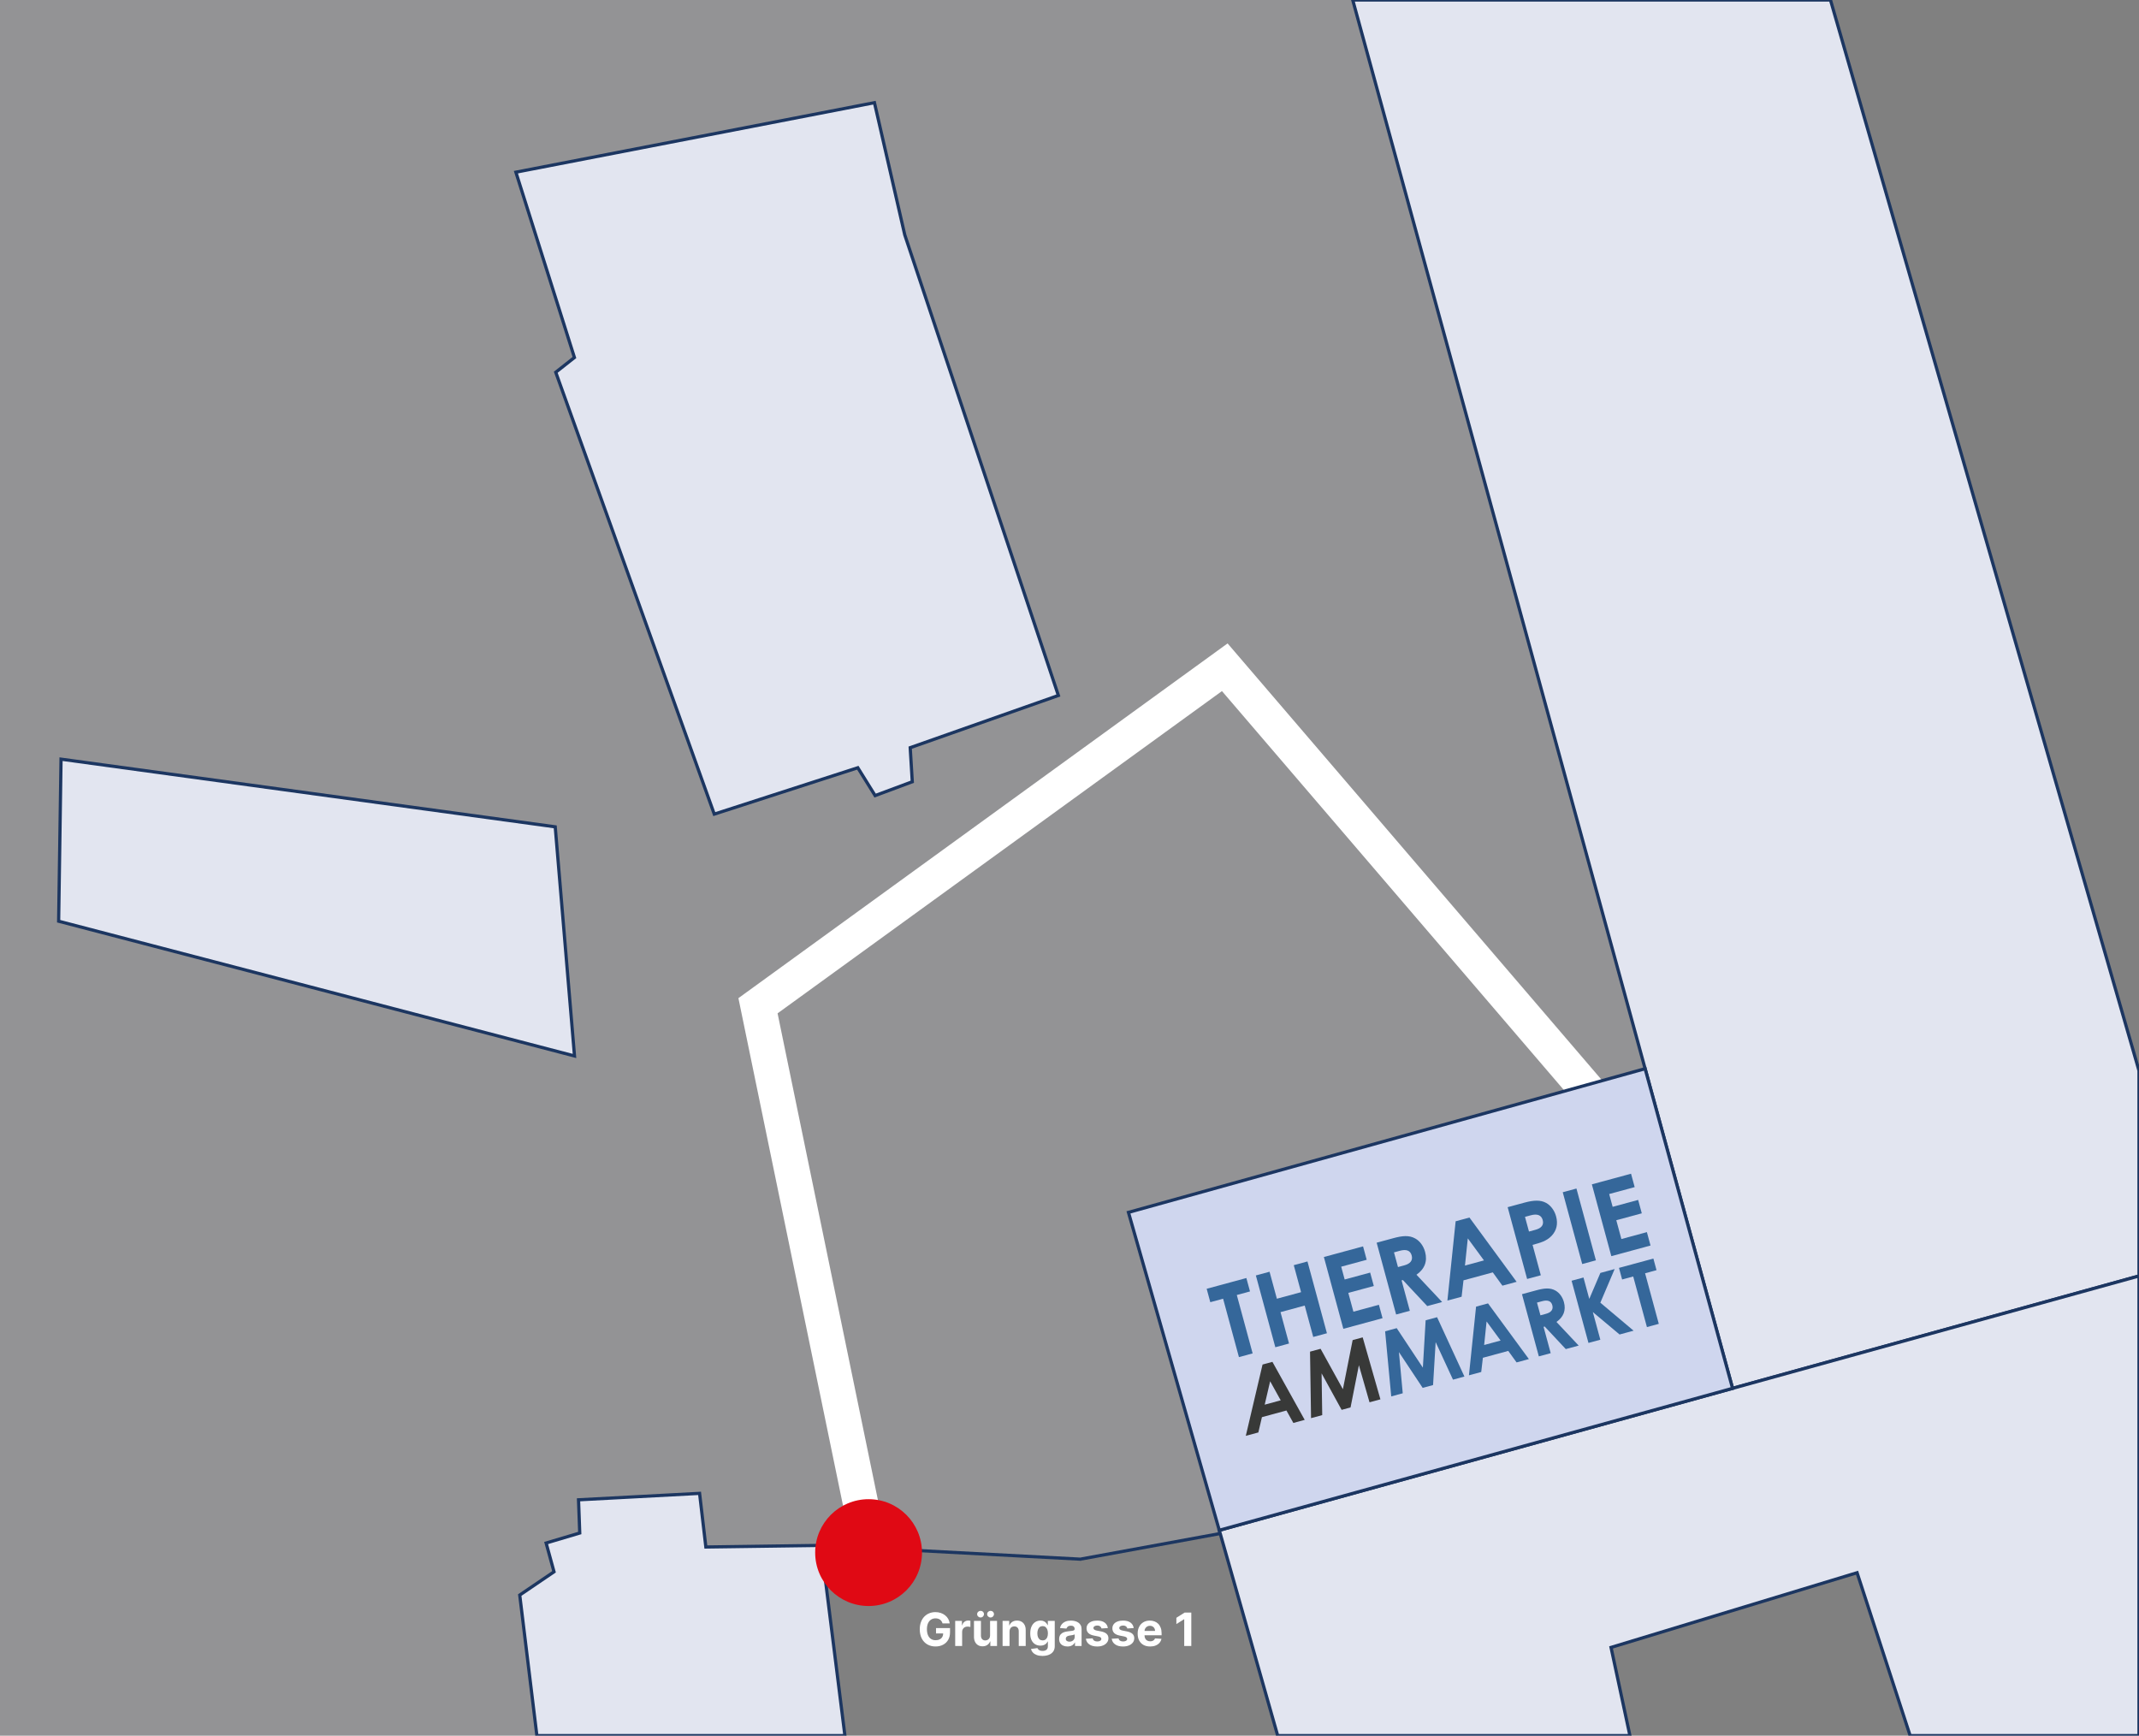 <svg xmlns="http://www.w3.org/2000/svg" viewBox="0 0 2000 1622.86"><rect x="0" y="0" width="2000" height="1622.86" fill="#808080" stroke="none"/><defs><style>.c{opacity:.19;}.c,.d,.e,.f,.g{stroke-width:0px;}.c,.h{fill:#e2e5f0;}.d{fill:#383938;}.h,.i,.j{stroke-miterlimit:10;}.h,.j{stroke:#1c3661;stroke-width:3px;}.e{fill:#35679a;}.f{fill:#e00914;}.g{fill:#fff;}.i{fill:none;stroke:#fff;stroke-width:33px;}.j{fill:#cfd6ee;}</style></defs><g id="a"><polygon class="c" points="0 0 0 1622.86 502 1622.86 485.96 1491.42 518.01 1469.66 510.63 1442.76 542.07 1433.41 540.93 1402.35 654.12 1396.33 659.98 1446.48 762.64 1445.07 1011.18 1457.91 1140.52 1433.95 1055.13 1133.6 1538.21 999.26 1264.34 -1.79 0 0"></polygon></g><g id="b"><polygon class="h" points="1264.83 0 1619.98 1298.14 2000 1193.06 2000 1001.15 1711.53 0 1264.83 0"></polygon><polygon class="h" points="482.36 160.99 537.1 334.29 519.64 348.07 667.86 761.22 802.07 717.86 818.26 743.89 853 730.95 851.06 699.09 989.59 650.28 845.97 219.62 817.62 96.01 482.36 160.99"></polygon><polygon class="h" points="537.17 987.35 54.83 861.35 57.07 709.84 519.14 773.11 537.17 987.35"></polygon><polygon class="h" points="502 1622.86 485.96 1491.42 518.01 1469.66 510.63 1442.76 542.07 1433.41 540.93 1402.35 654.12 1396.33 659.98 1446.48 767.74 1445 790 1622.86 502 1622.86"></polygon><polygon class="h" points="1140.05 1430.84 2000 1193.06 2000 1622.86 1786 1622.86 1736.39 1470.53 1506.35 1540.37 1524 1622.86 1194.66 1622.86 1140.05 1430.84"></polygon><line class="h" x1="767.74" y1="1445" x2="1011.18" y2="1457.91"></line><line class="h" x1="1011.04" y1="1457.68" x2="1140.52" y2="1433.95"></line><polyline class="i" points="1487.36 1023.13 1145.18 623.89 708.74 940.4 816.62 1463.72"></polyline><circle class="f" cx="812.14" cy="1451.72" r="49.94"></circle><polygon class="j" points="1055.13 1133.6 1538.21 999.26 1619.98 1298.14 1140.05 1430.84 1055.13 1133.6"></polygon><path class="g" d="M881.27,1517.88c-.21-.74-.51-1.4-.9-1.98-.39-.58-.86-1.06-1.41-1.47s-1.19-.71-1.89-.92-1.49-.32-2.34-.32c-1.6,0-3,.4-4.21,1.19-1.21.79-2.15,1.95-2.82,3.46s-1.01,3.36-1.01,5.54.33,4.03.99,5.56c.66,1.53,1.6,2.69,2.81,3.49,1.21.8,2.64,1.2,4.29,1.2,1.5,0,2.78-.27,3.84-.8,1.06-.53,1.88-1.29,2.44-2.27s.85-2.13.85-3.47l1.34.2h-8.06v-4.98h13.09v3.94c0,2.75-.58,5.11-1.74,7.08s-2.76,3.49-4.79,4.55-4.37,1.6-6.99,1.6c-2.93,0-5.51-.65-7.73-1.95s-3.95-3.15-5.18-5.54-1.85-5.25-1.85-8.54c0-2.54.37-4.8,1.11-6.79.74-1.99,1.77-3.68,3.11-5.06s2.89-2.44,4.66-3.16c1.77-.72,3.69-1.08,5.76-1.08,1.77,0,3.42.26,4.95.77,1.53.51,2.88,1.24,4.07,2.18,1.19.94,2.16,2.05,2.91,3.34.75,1.29,1.24,2.71,1.45,4.25h-6.72Z"></path><path class="g" d="M893.12,1539.04v-23.45h6.31v4.09h.24c.43-1.46,1.15-2.56,2.15-3.31s2.17-1.12,3.48-1.12c.33,0,.68.02,1.05.06.38.04.71.1.99.17v5.77c-.31-.09-.73-.17-1.27-.25-.54-.07-1.03-.11-1.48-.11-.96,0-1.81.21-2.56.62-.75.41-1.34.99-1.77,1.72-.43.73-.65,1.58-.65,2.54v13.27h-6.51Z"></path><path class="g" d="M925.74,1529.06v-13.47h6.5v23.45h-6.25v-4.26h-.24c-.53,1.38-1.41,2.48-2.63,3.31-1.23.83-2.72,1.25-4.48,1.25-1.57,0-2.95-.36-4.14-1.07-1.19-.71-2.12-1.73-2.79-3.04-.67-1.31-1.01-2.89-1.02-4.72v-14.93h6.51v13.77c0,1.38.38,2.48,1.11,3.28.73.8,1.72,1.21,2.95,1.21.78,0,1.52-.18,2.2-.54s1.23-.9,1.66-1.61.63-1.59.62-2.64ZM916.85,1512.38c-.88,0-1.63-.31-2.26-.92-.63-.62-.95-1.35-.95-2.19s.32-1.6.95-2.2c.63-.6,1.38-.9,2.26-.9s1.64.3,2.25.9c.62.6.92,1.33.92,2.2s-.31,1.58-.92,2.19c-.62.62-1.37.92-2.25.92ZM926.2,1512.38c-.88,0-1.63-.31-2.26-.92-.63-.62-.95-1.35-.95-2.19s.32-1.6.95-2.2c.63-.6,1.38-.9,2.26-.9s1.64.3,2.25.9c.62.6.92,1.33.92,2.2s-.31,1.58-.92,2.19c-.62.62-1.37.92-2.25.92Z"></path><path class="g" d="M943.94,1525.48v13.56h-6.51v-23.45h6.2v4.14h.27c.52-1.36,1.39-2.45,2.61-3.25,1.22-.8,2.7-1.2,4.44-1.2,1.63,0,3.05.36,4.26,1.07,1.21.71,2.15,1.73,2.83,3.05s1.01,2.89,1.01,4.71v14.93h-6.51v-13.77c.01-1.44-.36-2.56-1.1-3.37-.74-.81-1.77-1.21-3.07-1.21-.88,0-1.65.19-2.31.57-.67.38-1.19.92-1.56,1.64-.37.72-.56,1.58-.57,2.59Z"></path><path class="g" d="M974.74,1548.33c-2.11,0-3.91-.29-5.41-.86-1.5-.58-2.7-1.36-3.58-2.34-.89-.99-1.46-2.1-1.73-3.33l6.02-.81c.18.47.47.91.87,1.31.4.41.92.74,1.58.98.66.25,1.46.37,2.41.37,1.41,0,2.58-.34,3.5-1.03.92-.69,1.38-1.83,1.38-3.44v-4.29h-.28c-.29.65-.71,1.27-1.28,1.85s-1.3,1.05-2.2,1.42c-.89.37-1.96.55-3.21.55-1.76,0-3.36-.41-4.8-1.23-1.44-.82-2.59-2.08-3.44-3.77s-1.27-3.84-1.27-6.44.43-4.88,1.3-6.66,2.02-3.12,3.46-4,3.02-1.33,4.74-1.33c1.31,0,2.41.22,3.3.66.89.44,1.6.99,2.15,1.65.54.66.96,1.3,1.26,1.93h.24v-3.94h6.46v23.68c0,2-.49,3.66-1.47,5.01-.98,1.34-2.33,2.35-4.05,3.03-1.73.68-3.71,1.02-5.95,1.02ZM974.88,1533.82c1.05,0,1.94-.26,2.66-.79s1.29-1.28,1.68-2.26.59-2.16.59-3.54-.19-2.57-.58-3.58c-.39-1.01-.95-1.8-1.68-2.36-.73-.56-1.62-.84-2.67-.84s-1.97.29-2.7.86-1.29,1.37-1.66,2.39c-.38,1.02-.57,2.19-.57,3.53s.19,2.52.57,3.5.94,1.74,1.66,2.27c.73.54,1.63.8,2.7.8Z"></path><path class="g" d="M998.09,1539.49c-1.5,0-2.83-.26-4-.79s-2.09-1.3-2.77-2.34-1.02-2.32-1.02-3.87c0-1.3.24-2.4.72-3.28s1.13-1.6,1.96-2.14c.82-.54,1.76-.95,2.82-1.22,1.05-.27,2.16-.47,3.32-.58,1.36-.14,2.46-.28,3.3-.4.83-.13,1.44-.32,1.82-.57.38-.25.56-.63.56-1.13v-.09c0-.97-.3-1.71-.91-2.24s-1.46-.79-2.57-.79c-1.17,0-2.1.26-2.79.77-.69.51-1.15,1.16-1.38,1.93l-6.02-.49c.3-1.42.91-2.66,1.8-3.7.9-1.04,2.05-1.85,3.47-2.41,1.42-.57,3.07-.85,4.94-.85,1.3,0,2.55.15,3.75.46s2.26.78,3.19,1.42,1.67,1.46,2.21,2.47c.54,1,.81,2.2.81,3.6v15.82h-6.17v-3.25h-.18c-.38.73-.88,1.38-1.51,1.93-.63.56-1.39.99-2.28,1.3-.89.31-1.91.46-3.07.46ZM999.95,1535c.96,0,1.8-.19,2.53-.57.73-.38,1.31-.9,1.73-1.55s.63-1.39.63-2.21v-2.49c-.2.13-.48.25-.83.36-.35.11-.75.2-1.18.29-.44.09-.88.16-1.31.23-.44.07-.83.12-1.19.18-.76.11-1.43.29-2,.53-.57.24-1.01.57-1.33.99-.32.41-.47.92-.47,1.53,0,.89.32,1.56.97,2.02s1.47.69,2.47.69Z"></path><path class="g" d="M1035.86,1522.28l-5.96.37c-.1-.51-.32-.97-.66-1.38-.34-.41-.78-.74-1.32-.99-.54-.25-1.19-.37-1.95-.37-1.01,0-1.86.21-2.55.63s-1.04.98-1.04,1.69c0,.56.22,1.03.67,1.42s1.22.7,2.31.93l4.25.85c2.28.47,3.98,1.22,5.1,2.26,1.12,1.04,1.68,2.4,1.68,4.09,0,1.54-.45,2.89-1.35,4.05-.9,1.16-2.13,2.06-3.7,2.71s-3.36.97-5.4.97c-3.1,0-5.58-.65-7.41-1.95-1.84-1.3-2.91-3.07-3.23-5.31l6.4-.34c.19.95.66,1.67,1.4,2.16.74.49,1.7.74,2.86.74s2.06-.22,2.76-.66c.7-.44,1.05-1.02,1.06-1.72,0-.59-.26-1.08-.75-1.46s-1.24-.67-2.26-.88l-4.06-.81c-2.29-.46-3.99-1.25-5.11-2.38-1.11-1.13-1.67-2.57-1.67-4.32,0-1.51.41-2.8,1.23-3.89.82-1.09,1.97-1.93,3.47-2.52,1.49-.59,3.24-.89,5.25-.89,2.96,0,5.3.63,7,1.88,1.7,1.25,2.7,2.96,2.98,5.12Z"></path><path class="g" d="M1060.02,1522.28l-5.96.37c-.1-.51-.32-.97-.66-1.38-.34-.41-.78-.74-1.32-.99-.54-.25-1.19-.37-1.95-.37-1.01,0-1.86.21-2.55.63s-1.04.98-1.04,1.69c0,.56.22,1.03.67,1.42s1.22.7,2.31.93l4.25.85c2.28.47,3.98,1.22,5.1,2.26,1.12,1.04,1.68,2.4,1.68,4.09,0,1.54-.45,2.89-1.35,4.05-.9,1.16-2.13,2.06-3.7,2.71s-3.36.97-5.4.97c-3.1,0-5.58-.65-7.41-1.95-1.84-1.3-2.91-3.07-3.23-5.31l6.4-.34c.19.95.66,1.67,1.4,2.16.74.49,1.7.74,2.86.74s2.06-.22,2.76-.66c.7-.44,1.05-1.02,1.06-1.72,0-.59-.26-1.08-.75-1.46s-1.24-.67-2.26-.88l-4.06-.81c-2.29-.46-3.99-1.25-5.11-2.38-1.11-1.13-1.67-2.57-1.67-4.32,0-1.51.41-2.8,1.23-3.89.82-1.09,1.97-1.93,3.47-2.52,1.49-.59,3.24-.89,5.25-.89,2.96,0,5.3.63,7,1.88,1.7,1.25,2.7,2.96,2.98,5.12Z"></path><path class="g" d="M1075.35,1539.5c-2.41,0-4.49-.49-6.22-1.47-1.74-.98-3.07-2.38-4.01-4.18s-1.4-3.95-1.4-6.42.47-4.53,1.4-6.35,2.26-3.24,3.96-4.26c1.71-1.02,3.71-1.53,6.01-1.53,1.55,0,2.99.25,4.33.74,1.34.49,2.51,1.23,3.51,2.22,1,.99,1.78,2.23,2.34,3.72s.84,3.23.84,5.23v1.79h-19.8v-4.03h13.68c0-.94-.2-1.77-.61-2.49-.41-.72-.97-1.29-1.69-1.7-.72-.41-1.55-.62-2.5-.62s-1.86.23-2.62.68c-.76.45-1.35,1.06-1.78,1.82-.43.76-.65,1.6-.66,2.53v3.83c0,1.16.22,2.16.65,3.01s1.05,1.5,1.84,1.95,1.74.69,2.83.69c.72,0,1.38-.1,1.99-.31.6-.2,1.11-.51,1.54-.92s.75-.91.98-1.5l6.02.4c-.31,1.45-.93,2.71-1.87,3.78s-2.15,1.91-3.63,2.5c-1.48.6-3.19.89-5.12.89Z"></path><path class="g" d="M1113.88,1507.77v31.27h-6.61v-25h-.18l-7.16,4.49v-5.86l7.74-4.9h6.21Z"></path><path class="d" d="M1180.5,1275.87l9.23-2.5,30.18,54.24-10.61,2.88-6.46-11.64-22.92,6.22-3.34,14.3-11.74,3.18,15.66-66.67h0ZM1197.49,1309.34l-9.88-17.84-5.1,21.9,14.98-4.06Z"></path><path class="d" d="M1224.89,1263.83l9.88-2.68,20.86,37.82,9.11-45.94,9.4-2.55,16.58,57.93-10.2,2.77-9.93-34.69-7.81,39.5-8.34,2.26-18.73-34.13.59,39.05-10.45,2.83-.95-62.17h0Z"></path><path class="e" d="M1295.1,1244.79l10.85-2.94,24.45,36.93,2.6-44.27,10.69-2.9,25.57,55.49-10.69,2.9-16.21-35.08-2.42,40.13-9.72,2.64-22.2-33.45,3.57,38.51-10.77,2.92-5.72-60.87h0Z"></path><path class="e" d="M1380.15,1221.73l11.18-3.03,38.2,52.07-11.5,3.12-7.79-10.76-23.73,6.43-1.53,13.28-11.5,3.12,6.67-64.24ZM1389.99,1235.59l-2.29,22.01,15.39-4.17-13.1-17.84h0Z"></path><path class="e" d="M1423.07,1210.1l13.53-3.67c7.37-2,12.8-2.51,17.72.24,3.68,2.05,6.65,5.94,7.99,10.88,2.06,7.61-.34,13.83-6.98,18.5l20.77,22.1-12.07,3.27-19.72-21.09-1.05.29,6.68,24.62-11.1,3.01-15.77-58.15h0ZM1440.34,1229.85l5.1-1.38c5.02-1.36,7.06-4.09,5.99-8.06s-4.28-5.19-9.54-3.76l-4.78,1.3,3.23,11.91Z"></path><path class="e" d="M1469.48,1197.51l11.1-3.01,5.42,20.01,10.37-24.29,13.36-3.62-13.38,31.45,31.09,26.17-13.12,3.56-24.99-20.96,7.01,25.84-11.1,3.01-15.77-58.15Z"></path><path class="e" d="M1513.78,1185.5l32.15-8.72,2.94,10.85-10.69,2.9,12.82,47.3-11.1,3.01-12.82-47.3-10.37,2.81-2.94-10.85Z"></path><path class="e" d="M1128.25,1205.04l37.12-10.06,3.4,12.53-12.34,3.35,14.81,54.6-12.81,3.47-14.81-54.6-11.97,3.25-3.4-12.53Z"></path><path class="e" d="M1174.25,1192.57l12.81-3.47,6.84,25.24,22.63-6.14-6.84-25.24,12.81-3.47,18.2,67.13-12.81,3.47-7.96-29.36-22.63,6.14,7.96,29.36-12.81,3.47-18.2-67.13Z"></path><path class="e" d="M1237.83,1175.33l36.65-9.94,3.4,12.53-23.84,6.46,3.25,11.97,23.84-6.46,3.4,12.53-23.84,6.46,4.77,17.58,23.84-6.46,3.4,12.53-36.65,9.94-18.2-67.13Z"></path><path class="e" d="M1287.2,1161.95l15.61-4.23c8.51-2.31,14.77-2.9,20.45.28,4.25,2.36,7.68,6.85,9.23,12.55,2.38,8.79-.39,15.96-8.06,21.36l23.98,25.52-13.93,3.78-22.76-24.34-1.22.33,7.71,28.42-12.81,3.47-18.2-67.13ZM1307.13,1184.74l5.89-1.6c5.8-1.57,8.15-4.72,6.91-9.3s-4.94-5.99-11.01-4.34l-5.52,1.5,3.73,13.74Z"></path><path class="e" d="M1361.06,1141.92l12.9-3.5,44.1,60.11-13.28,3.6-8.99-12.42-27.4,7.43-1.76,15.33-13.28,3.6,7.7-74.15ZM1372.42,1157.91l-2.65,25.41,17.76-4.82-15.12-20.59Z"></path><path class="e" d="M1409.68,1128.74l15.61-4.23c8.7-2.36,15.13-2.7,20.45.28,4.13,2.29,7.68,6.85,9.23,12.55,1.93,7.11.47,13.22-4.2,18.2-4.77,5.01-10.77,6.54-17.79,8.44l7.71,28.42-12.81,3.47-18.2-67.13ZM1429.61,1151.53l5.98-1.62c5.8-1.57,8.09-4.6,6.85-9.18s-5.05-6.06-11.13-4.41l-5.42,1.47,3.73,13.74Z"></path><path class="e" d="M1461.19,1114.77l12.81-3.47,18.2,67.13-12.81,3.47-18.2-67.13Z"></path><path class="e" d="M1488.4,1107.39l36.65-9.94,3.4,12.53-23.84,6.46,3.25,11.97,23.84-6.46,3.4,12.53-23.84,6.46,4.77,17.58,23.84-6.46,3.4,12.53-36.65,9.94-18.2-67.13Z"></path></g></svg>
